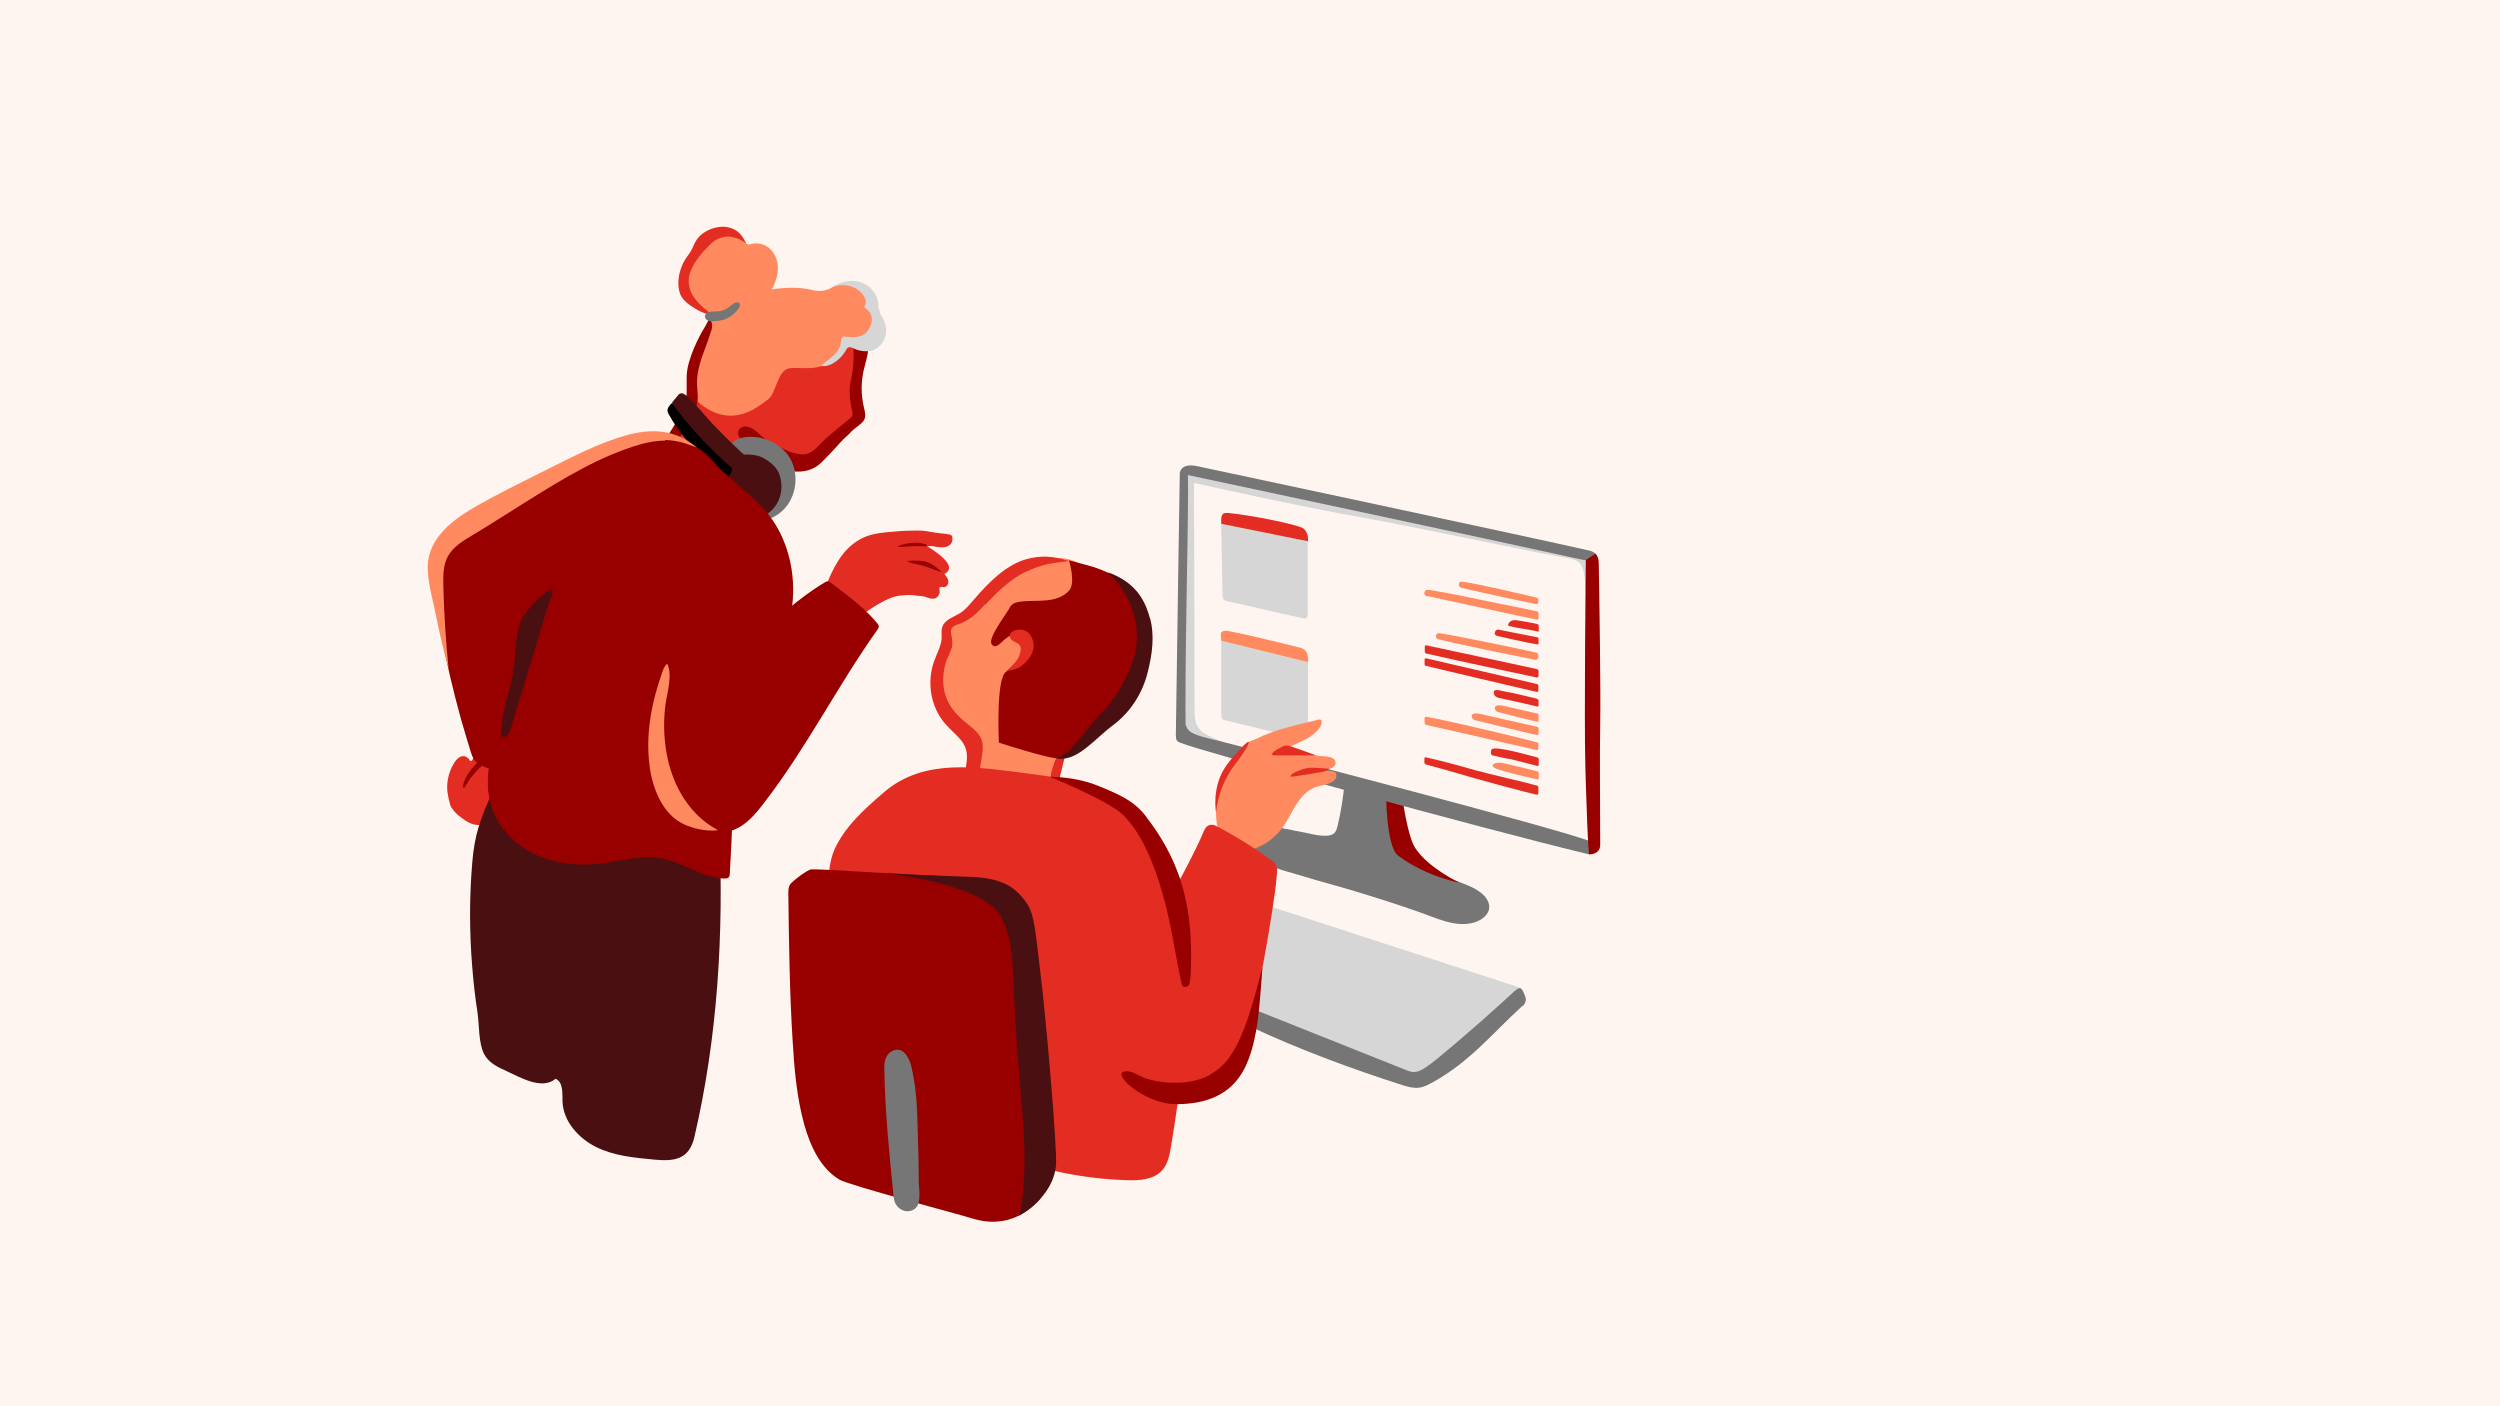 <?xml version="1.0" encoding="UTF-8"?>
<svg id="svg2" xmlns="http://www.w3.org/2000/svg" xmlns:svg="http://www.w3.org/2000/svg" xmlns:sodipodi="http://sodipodi.sourceforge.net/DTD/sodipodi-0.dtd" xmlns:inkscape="http://www.inkscape.org/namespaces/inkscape" version="1.1" viewBox="0 0 1200 675">
  <!-- Generator: Adobe Illustrator 29.0.0, SVG Export Plug-In . SVG Version: 2.1.0 Build 186)  -->
  <defs>
    <style>
      .st0 {
        fill: #d6d6d6;
      }

      .st1 {
        fill: #980000;
      }

      .st2 {
        fill: #fff5f0;
      }

      .st3 {
        fill: #767676;
      }

      .st4 {
        fill: #ff8a5f;
      }

      .st5 {
        fill: #e32d22;
      }

      .st6 {
        fill: #4a1011;
      }
    </style>
  </defs>
  <rect class="st2" width="1200" height="675"/>
  <g id="g12">
    <g id="g18">
      <path id="path20" class="st5" d="M224.7,363.8c0,.1.2.2.3.4.2.5.5,1.1,1,1.1.5,0,.7-.5.9-.9.3-.7.7-1.4,1.3-1.9.8-.7,1.8-1,2.8-.8,1,.2,1.9.8,2.4,1.6,0,.1.2.3.3.4.4.3,1,0,1.3-.4,1.9-1.6,3.5-3.1,5.9-3.7.8-.2,1.5-.6,2.2-.8.8-.2,1.6,0,2.4.1,5.4,1.2,15.2,2.6,20.5,3.9.2,0-10.1,24.1-15.5,29.3-1.4,1.4-3.3,2.4-5.1,3.2-2.5,1.1-5.6,2.4-8.3,1.2-1.1-.5-2.2-1.1-3.5-1.2-1,0-2,.4-3,.6-4,.7-7.9-2.4-10.8-4.7-1.3-1.1-2.4-2.5-3.3-3.9-.3-.5-.5-1.2-.6-1.8-.3-1.1-.6-2.3-.8-3.4-1.2-5.4,0-11.2,2.9-15.9.8-1.2,1.7-2.4,3-3,1.2-.5,2.7-.3,3.5.7"/>
    </g>
    <g id="g22">
      <path id="path24" class="st1" d="M239.3,361.3c.5-.2,1.8-1.5,1.8-1.5,0,0-1.3.1-2.2.2-.9,0-1.7.5-2.5.9-3,1.7-5.9,3.7-8.3,6.2-2.4,2.5-4.4,5.4-5.5,8.7-.3.9-.5,1.8,0,2.6.7-.8,1.2-1.7,1.7-2.6,3.6-6.1,12.7-13.6,15.1-14.5"/>
    </g>
    <g id="g26">
      <path id="path28" class="st5" d="M506.8,364l-2.1,4.4-.6,4.5,4.4,1,2.5-10.2-4.2.4Z"/>
    </g>
    <g id="g30">
      <path id="path32" class="st5" d="M412.3,173.2c0,1.6-.3,3.2-.7,4.7-.7,2.7-1.7,4.9-1.8,7.7-.1,2.9-.1,5.9.4,8.8.4,2.4,1.8,5.1.5,7.3-1.2,2-3.9,4.3-5.8,5.8-2.8,2.2-5.6,4.3-8.4,6.4-3.1,2.4-6.3,4.8-10,6.3-4.7,1.9-10,1.8-14.7-.2-2-.8-3.9-1.7-5.8-2.5-3.4-1.5-5.7-.8-8,1.9-2.1,2.5-4.2,5-6.3,7.6-.6.8-8.1,8.6-7.8,9.4-1.1-2.2-3.3-3.4-5.2-5-2.2-1.9-4.4-3.8-6.5-5.8s-4.1-4.1-6-6.3c-.6-.6-5.7-6-5.4-6.5,3-5,5.9-10,8.9-15,2.7-4.5,5.5-8.9,7.4-13.8,3.1-8,6.3-16,11.3-23,4.9-7,11.7-13,19.9-15.5,8.9-2.7,17.3.4,25.5,4,6.3,2.7,11.9,5.1,15.5,11.4,2.2,3.7,3.2,8,3.1,12.3"/>
    </g>
    <g id="g34">
      <path id="path36" class="st1" d="M408.3,158.1c0-2.4.7-4.8,3.5-4.3,1.2.2,2.2,1.2,2.8,2.3,2.8,4.4,2.7,9.7,1.7,14.6-.5,2.5-1.3,4.9-1.8,7.3-.6,2.8-.9,5.7-.9,8.5,0,3.1.4,6.2,1.1,9.2.5,1.9,1,4.1.1,5.8-.3.6-.9,1.2-1.4,1.7-1.5,1.4-3.3,2.5-4.7,3.9-1.2,1.4-2.6,2.5-3.9,3.8-2.4,2.4-4.5,5-6.9,7.4-2.2,2.2-4.3,4.8-7.2,6.3-5.2,2.7-11.6,2.1-17-.2-5.4-2.4-9.9-6.3-14.2-10.2-.7-.6-1.1-1.3-1.8-1.8-.9-.6-1.8-1.2-2.5-2.1-.8-1-1.2-2.4-.7-3.6.5-1.2,1.9-2,3.2-2,1.3,0,2.6.5,3.7,1.2,2.4,1.5,4.2,3.7,6.5,5.3.8.6,1.7,1,2.6,1.5,4.5,2.3,9.9,5.5,15.2,5.4,4.5-.1,7.6-4.9,10.7-7.6,3.7-3.3,7.7-6.4,11.5-9.6.5-.4,1-.9,1.2-1.5.3-.7,0-1.5-.1-2.3-.7-3-1.1-6-1.2-9.1,0-2.9.7-5.6,1.2-8.4.9-5.7,1.1-11.5,0-17.1,0-.3-.1-.7-.2-1-.2-.8-.4-2-.4-3.3"/>
    </g>
    <g id="g38">
      <path id="path40" class="st4" d="M393.8,139.6c-2.4.2-4.2-.6-7-1-5.2-.8-11.2-.5-16.4.3,1.8-3.1,3-6.7,3-10.3,0-3.6-1.5-7.3-4.3-9.6-1.7-1.4-4-2.2-6.2-2.2-2.9,0-4.1,1.9-5.9-1.4-.8-1.5-4.6-4.5-5.8-4.4-1.2,0-2.4-.1-3.5,0-2.5.1-5,.9-7.1,2.3-2.3,1.5-3.1,3.4-4.5,5.6-1.5,2.3-3.6,4.1-5.2,6.4-2.3,3.3-5.1,10.2-3.2,14.1.8,1.7,2.3,3,3.7,4.3,2.2,1.8,4.4,3.5,6.8,5.1.7.5,1.5,1,1.9,1.7.5.8.5,1.8.3,2.7-.6,3.8-3.2,7-5.1,10.3-3.5,6.2-7.2,23.3-.4,29.3,16.8,14.8,30.7.8,33.4-.8,4.4-2.7,4.7-15,11.2-15.3,4.4-.3,8.8.5,13.1-.5,3.4-.8,7.8-2.2,9.7-5.3,1.3-2,1.9-4.4,2.4-6.7,3.5,1.1,7.3,1.4,10.8.2,3.5-1.2,6.5-4,7.2-7.6.3-1.7.2-3.5-.1-5.2-.8-4.3-2.9-8.4-6.1-11.3-3.2-2.9-7.7-4.6-12-3.9-1.9.3-2.9,0-5.1,1.5-.8.6-1.7,1.2-4.8,1.7-.7.1,0,0-.6,0"/>
    </g>
    <g id="g42">
      <path id="path44" class="st5" d="M331.1,138.7c1.5,4.8,5.9,8.7,10.2,11.9-1.9,1.1-7.6-2.4-8.9-3.3-2.5-1.6-5-3.6-6-6.4-1.7-5-.5-10.6,1.8-15.2,1.2-2.3,3.1-4.2,4.1-6.5,1.2-2.9,2.4-5.2,5.1-7.2,2.8-2,6.2-3.1,9.7-3.2,1.5,0,4.6.5,7,2.4,2.2,1.7,3.7,4.8,4.1,5.7-4.9-3.9-11.6-4.8-16.6-.2-3.9,3.6-8.6,8.9-10.3,14-1,2.9-.9,5.5-.2,7.9"/>
    </g>
    <g id="g46">
      <path id="path48" class="st0" d="M409.5,161.8c2.8,0,5.3-.6,7.2-3.3,1.7-2.4,2.6-5.9.8-8.5-.7-1-1.7-1.8-2.7-2.6.7-1,1-2.2.7-3.4-.3-1.4-1.5-2.9-2.5-3.9-1.4-1.4-3.2-2.3-5.1-2.8-2.9-.8-6.1-.5-8.8.8,3.9-2.9,9.2-4.1,13.8-2.7,4.7,1.4,8.4,5.8,8.7,10.6,0,.9,0,1.9.2,2.8.3,1.5,1.3,2.7,2,4.1,1.2,2.1,1.7,4.6,1.5,6.9-.5,4.2-3.5,8-7.8,8.7-2.1.3-4.2,0-6.2-.6-1.3-.4-3.8-2.3-4.8-.5-1.7,3.1-4.1,5.7-7.2,7.3-1.6.8-3.5,1.4-5.2.8,2.3-1.7,4.5-3.5,6.6-5.4,1.5-1.6,2.7-3.6,2.9-5.8.1-1.1.2-2.4,1.2-2.7.3-.1.7,0,1,0,1.2.2,2.4.3,3.6.3"/>
    </g>
    <g id="g50">
      <path id="path52" class="st1" d="M341.3,159c-2.5,8.5-7.1,16.7-6.7,25.6,0,2.7.6,5.5.2,8.2-.5,3.4-2.7,6.9-4.3,9.9-2,3.7-4.2,7.4-6.5,11-1.8-.6-3.7-1.1-5.5-1.5.8-1.2,1.6-2.4,2.4-3.7,2.8-4.3,5.6-8.7,7.4-13.5.9-2.3,1.3-4.3,1.3-6.8,0-2.6,0-5.2,0-7.8.3-8.5,6.6-20,8.1-22.4.8-1.2,2.7-4.9,2.7-4.9,0,0,2.3,1.3,1,5.8"/>
    </g>
    <g id="g54">
      <path id="path56" class="st6" d="M365.6,213.5c4.5,1.5,8.3,4.9,10.2,9.2,1.3,2.9,1.8,6,2,9.2.2,2.5.1,5-.7,7.4-.8,2.5-2.5,4.6-4.5,6.3-5.2,4.3-12.9,5.4-19.1,2.8-6.2-2.7-10.7-9-11.2-15.8-.8-12.3,11.2-23,23.2-19"/>
    </g>
    <g id="g58">
      <path id="path60" class="st3" d="M354.7,210.5c9-2.8,20,1.6,24.6,9.6,4.2,7.3,3.1,17.5-2.5,23.8-3.8,4.3-9.9,7.1-15.5,5.8,13.5-3.3,15.5-14.8,12.7-22.3-1.4-3.6-5.4-6.6-8.5-8-1.2-.6-2.5-.8-3.7-1-3.6-.5-7.4-.3-10.5,1.4l-2.2-5.3c0-.1-.1-.3,0-.4,0-.2.2-.3.3-.4.8-.8,1.7-1.2,2.7-1.8.9-.6,1.7-1.1,2.7-1.4"/>
    </g>
    <g id="g62">
      <path id="path64" class="st6" d="M358.5,226.1c.8-.5,1.1-1.5,1.2-2.4,0-.9-.2-1.8-.6-2.7-.9-1.8-2.3-3.1-3.8-4.4-4-3.7-7.8-7.5-11.6-11.4-4.9-5-9.2-10.8-14.5-15.5-2.5-2.2-3.9.2-3.9.2l-2.7,3.3s7.9,18.2,16.7,24c2,1.3,4,2.4,6.1,3.5,1.8,1,5.1,3.2,6.8,4.4,1.5,1.1,3.9,2.6,6.3.9"/>
    </g>
    <g id="g66">
      <path id="path68" d="M322.6,193.3c3.6,5.9,16.4,21,28.8,31.4.4.3-1,3.3-1.6,4.5-5.3-4.2-19-12.8-28.8-30.3-.9-1.7-1.1-3,1.6-5.5"/>
    </g>
    <g id="g70">
      <path id="path72" class="st3" d="M354.3,148.4c-3.5,4.5-7.4,5.5-10.5,5.7-1.1,0-3.6.6-4.9-.9-.8-.9-.6-2.1.2-2.8,1.8-1.6,3.9-.2,8.1-1.5,1.4-.4,3.5-2.1,4.6-3,2-1.7,4.9-.6,2.5,2.5"/>
    </g>
    <g id="g74">
      <path id="path76" class="st6" d="M244.9,368.9c-8.4,7.8-14.2,23.4-16.3,32.3-1.3,5.4-1.8,11-2.2,16.5-1.1,15.2-1,30.4.2,45.6.6,7.6,1.4,15.1,2.6,22.7.9,6,.4,14.6,3.2,20,2.2,4.2,6.8,6.4,11.1,8.3,6.4,2.9,16.6,9,23.2,3.5,3.7,1.7,3.2,6.9,3.3,11,.4,9.5,7.7,17.6,16.2,21.8,8.5,4.2,18.2,5.1,27.7,6,10.1,1,16.9-.2,19.4-10.8,11.2-48,14.1-97.6,12-146.8-.3-7.6-.8-15.2-3.1-22.4-1.4-4.2-3.5-8.4-6.8-11.4-7.2-6.7-20.9-7.7-30.1-7.5-17.7.4-35.7,2.5-52.9,6.8-2.6.7-5.1,2.2-7.4,4.3"/>
    </g>
    <g id="g78">
      <path id="path80" class="st4" d="M475,283.9c-6.3,6-11.7,12.6-20.1,16.3-.3.1-.7.3-.9.6-.1.2,0,.5,0,.7.4,10.7-6.5,21.3-3.1,32.1,3.4,10.7,17.6,15.2,18.9,25.9.6,4.9-1.1,9.7-3.1,14.2-.4.8-.8,1.8-.4,2.6.5,1,2,1.1,3.1,1,9.3-.8,32.6,2.2,32.6,2.2,0,0,2.3-7.9,4.7-15.7,1-3.3,2.4-3.4,4.3-6.3,4.1-6,8.3-12.1,10.5-19.1,2.4-7.7.7-12.8-1.1-20.2-.7-2.9-.4-5.8-1.4-8.7-1-3-2.7-5.8-3.1-9.1-.5-4.1,5.1-9.7,7.5-13.3,1.3-2,2.7-4,3.3-6.3.6-2.3.1-5-1.7-6.6-1.6-1.4-3.9-1.6-6-1.8-2.5-.2,1.7-1.9-5.8-3.9-10.4-2.7-23.3,3.7-31.9,9.8-2.3,1.6-4.4,3.4-6.4,5.3"/>
    </g>
    <g id="g82">
      <path id="path84" class="st5" d="M406.3,264c-3.6,3.7-7,10.2-8.9,15-1.6,3.3-.9,5.9-.2,9.3.7,3.7,4.6,5.9,7.6,7.5,1.2.6,2.5,1.3,3.8,1.3,1.4,0,2.7-.8,3.9-1.6,5-3.1,10.2-6.7,15.7-9,4.7-2,9.4-.8,14.2-.4,2.2.2,4.8,2.1,6.9.9,1.2-.7,2-2.3,1.7-3.7,0-.4-.2-.8,0-1.2.4-.7,1.4-.3,2.2-.3,1.3,0,2.2-1.6,2-2.9-.2-1.3-1.1-2.4-1.9-3.4,7.4-3.8-5.6-11.6-8.2-13.3,1.8-.3,3.5.2,5.3.4,1.2.2,2.5.2,3.7-.1,1.2-.3,2.3-1.1,2.8-2.3.2-.5.3-1.1.3-1.6,0-.5,0-1.1-.4-1.5-.2-.3-.6-.4-1-.5-.5-.1-1-.2-1.4-.3-.6,0-5.7-.6-7.7-1-1.5-.3-3-.5-4.5-.6-1.4-.1-2.7,0-4,0-3.9,0-7.9.3-11.8.7-3,.3-6,.6-8.9,1.5-4.4,1.3-8.2,3.9-11.3,7.2"/>
    </g>
    <g id="g86">
      <path id="path88" class="st1" d="M367.6,245.4c9.1,10.7,13.4,25,13.1,39-.2,9.3-2.2,18.4-5.5,27.1-1.5,4-3.1,8.9-5.7,12.3-2,2.7-4.8,4.6-6.6,7.6-5.8,9.4-10.5,21.3-10.6,32.4-.2,18.5-.9,37-2,55.5,0,.6,0,1.3-.5,1.8-.5.5-1.3.6-2.1.6-10.1-.3-18.5-6.8-28-9.2-10.4-2.6-21.2.7-31.5,2-12.2,1.5-25.1-.3-35.6-6.7-6.5-4-12-9.9-15.2-16.8-1.7-3.6-2.5-7.3-3.1-11.3-.2-1.1-.3-11,.6-10.6-5.4-2.2-7.2-2.6-8.9-8.1-1.6-5.4-3.3-10.7-4.8-16.1-3.7-13.4-6.9-26.9-9.4-40.5-1.3-6.9-2.5-14-2.2-21,.3-7.1,2.2-14.2,6.4-19.9,2.6-3.5,6.1-6.4,9.6-9.1,16.1-12.1,33.9-24.7,52.3-32.6,16.6-7.1,35.6-15.6,53.8-8.4,5.4,2.2,9.4,6.3,12.8,10.5,1.5,1.9,19.2,16.7,23.2,21.4"/>
    </g>
    <g id="g90">
      <path id="path92" class="st5" d="M472.9,290c-3.3,3.6-6.2,6.8-11.2,9-2.5,1.1-5.7,1.3-5.2,4.9.3,1.9.8,3.6.6,5.7-.3,2.9-2.4,5.8-3.2,8.7-1.7,6.1-1.7,12.8,1.2,18.6,2.4,4.9,6.6,8.5,10.9,11.9,5,4,6.5,7,5.4,13.7-.5,2.9-.9,5.9-1.4,8.8-.2.9-.3,1.9-1,2.6-1.7,1.5-5.2-.1-6.3,1.8.4-3.4.9-6.8,1.3-10.2,1.2-9.5-5.2-12-10.5-18.3-6.9-8.1-8.7-20-5.1-29.9,1.3-3.7,3.4-7.2,3.6-11,0-1.9-.3-3.9.4-5.6,1.3-3.4,5.5-4.6,8.3-6.3,3-1.9,4.8-4.4,7.2-7.1,6.3-7.3,14.9-16.2,24.8-18.9,10.4-2.8,16.8,0,20.5.9-8.4,1-12.5,1.3-21.1,5.3-6,2.8-12.2,8.4-16.8,13.2-.9.9-1.7,1.8-2.4,2.6"/>
    </g>
    <g id="g94">
      <path id="path96" class="st1" d="M479.6,356.5c4.6,1.5,19.7,6.3,27.1,7.5,1.7.3,2.2,0,2.9,0,3.7-.7,7-3.7,10.1-5.8,7-5,13.6-10.6,19.1-17.2,3.3-4,7.8-9.5,8.9-14.7,1.1-5.3,1.8-11.2,2.5-16.6,1.5-12.1-.6-23.2-11.1-30.7-4.2-3-8.9-5-13.8-6.7-2.3-.8-12.2-3.3-12.2-3.3,0,0,3.3,10.5.2,14.3-2.7,3.3-7.2,4.6-11.4,4.9-4.3.4-8.6,0-12.8.7-1,.2-2,.4-2.9,1-.9.6-1.5,1.6-2,2.6-1.6,2.8-9.9,13.7-8.3,16.5,1.5,2.6,3.6.4,4.9-.8,2-1.9,4.1-3.6,7-4,2.7-.4,5.7.6,7.3,2.8,2.3,3.2-7.2,12.6-12.1,15.4-4.8,2.8-3.7,30.7-3.5,34.3"/>
    </g>
    <g id="g98">
      <path id="path100" class="st5" d="M485.9,303.2c-.8.5-1.4,1.5-1.2,2.4.1,1.1,1.2,1.9,2.2,2.4,1,.5,2.2,1,2.7,2,.4.7.4,1.5.3,2.3-.2,2-1.2,3.9-2.5,5.5-1.3,1.6-4.4,4.3-4.4,4.3,0,0,2.4-.4,3.1-.6,1.1-.3,2.2-.6,3.2-1.2,2-1.2,9.2-6.9,6.1-14-2.2-5.2-7.7-4.4-9.6-3.1,0,0,0,0,0,0"/>
    </g>
    <g id="g102">
      <path id="path104" class="st6" d="M552,296.6c2.3,8.6,1.1,17.3-1.1,26.1-2.5,10-8.1,18.9-16.4,25.2-9.8,7.3-17.5,18.1-27.8,16.1,7-1.5,12.7-11.9,20.5-20.1,8.3-8.6,15-19.1,17.7-30.8,3.2-13.8-2.7-28.7-13.1-38.4,12.8,4.6,17.7,12.8,20.1,21.9"/>
    </g>
    <g id="g106">
      <path id="path108" class="st1" d="M430.8,262.3c1.2.4,2.4.3,3.7.1,2.4-.2,4.8-.3,7.2-.3.4,0,3.1.3,3.2,0,.3-.7-1.2-1-1.6-1.1-4-1.1-8.8-.3-12.5,1.3"/>
    </g>
    <g id="g110">
      <path id="path112" class="st1" d="M445.2,269.9c-1.6-.7-3.4-.7-5.2-.8-1.6,0-3.2-.1-4.6.3,1.7,1,3.7,1.2,5.6,1.6,1.9.4,3.7,1.1,5.5,1.7,1.8.6,3.6,1.5,5.4,1.9-1.5-1.8-4.4-3.9-6.6-4.7"/>
    </g>
    <g id="g114">
      <path id="path116" class="st4" d="M319.3,211.5c-3.8,0-7.6.6-11.6,1.7-19.6,5.6-37.1,16.4-54.3,27.1-9,5.6-17.9,11.4-27.1,16.9-4.4,2.6-9,5.5-11.4,10-2.2,4.2-2.2,9.1-2.1,13.9.3,13.3,1.2,26.5,2.5,39.7-2.4-8.6-4.5-17.4-6.2-26.2-1.5-7.6-4.6-17.5-3.6-25.3,1.7-12.9,13.8-21.1,24.1-26.9,9.6-5.4,19.5-10.3,29.3-15.2,11.7-5.8,23.4-12.1,35.8-16.4,6.5-2.3,13.3-4,20.2-3.8,3.3.1,8.1,1,12,2.9,4.3,2,7.6,4.9,7.6,4.9,0,0-5.2-1.9-6.6-2.3-3-.8-5.8-1.2-8.6-1.3"/>
    </g>
    <g id="g118">
      <path id="path120" class="st5" d="M442.5,286s-7.8-2.8-13-2.2c-5.1.7-19,9-19,9l5.4.8s5.2-4,11.4-6.5c6.2-2.5,15.2-1.1,15.2-1.1"/>
    </g>
    <g id="g122">
      <path id="path124" class="st1" d="M325.3,329.1c.7-.3,1.5-.6,2.2-.9,12.7-5.2,24-11.9,34.1-21,10.9-9.9,21.7-20.2,34.4-27.7.4-.3.9-.5,1.4-.5.5,0,1,.4,1.4.7,7.9,6.1,15.9,11.7,22.2,19.4.4.5.8,1,.8,1.6,0,.7-.4,1.3-.8,1.8-19.1,26.9-33.9,56.5-54.2,82.8-4.1,5.4-8.7,10.9-15,13.2-8.6,3.1-18.3-.6-25.8-6-8.4-6-15.2-14.1-19.8-23.3-2.4-4.9-3.2-10.2-5.3-15.1-2.2-5.2-6.1-9-9.4-13.7,11.4-3.1,22.6-6.9,33.6-11.3"/>
    </g>
    <g id="g126">
      <path id="path128" class="st4" d="M321.2,367.1c3.2,11.8,9.7,22.6,20.1,29.4,1.1.7,3.3,2,3.3,2,0,0-7.4,1.2-16.2-2.8-10.4-4.7-15.2-17.3-16.6-28-2-15.3.9-30.4,6-44.8.5-1.5,1.1-3.3,2.5-4.3,2.6,5.5-.1,14-.9,19.7-1.2,9.3-.7,19.4,1.8,28.9"/>
    </g>
    <g id="g130">
      <path id="path132" class="st3" d="M708,442.7c-9.2,2.9-19.1-2.3-27.6-5.2-10.6-3.7-21.3-7.1-32-10.3-7.7-2.3-15.5-4.3-23.2-6.7-5.7-1.7-11.4-3.1-16.9-5.4-4-1.6-9.8-4-10.8-8.7-.9-4,2.5-7.8,6.3-9.1,3.9-1.2,8-.5,12,.3,3.6.7,7.2,1.4,10.8,2.1,3.4.7,11.9,3.1,14.3-.3.6-.9.9-2.1,1.2-3.2,1.6-6.8,2.7-13.7,3.3-20.6.2-2.1,20.9,1.4,20.9,2,0,.9.1,1.8.2,2.7.5,5.5,1.2,10.9,2.8,16.2,4.4,14,15.8,21.3,29,26.1,4.6,1.7,9.4,3.2,13.1,6.4,2,1.7,3.7,4.2,3.4,6.9-.3,3.1-3.2,5.4-6.1,6.5-.2,0-.4.2-.6.2"/>
    </g>
    <g id="g134">
      <path id="path136" class="st1" d="M666.3,380.5h-1s0,25.9,5.8,30.2c13.4,10.1,29.5,13,29.5,13,0,0-14.7-6.8-21.2-16.5-3.9-5.8-6.3-24.7-6.3-24.7h-3.5l-3.4-2Z"/>
    </g>
    <g id="g138">
      <path id="path140" class="st2" d="M763.7,266v139.6l-194.6-51.5-.5-125.1,195.1,37Z"/>
    </g>
    <g id="g142">
      <path id="path144" class="st0" d="M568.9,225.9c-3.4,40.1-2.7,126.8-1.5,128.8,1.2,2.1,21.9,7,21.9,7,0,0,7.8-2.1-1.2-5.3-12.8-4.5-14.7-6.8-14.7-15.5,0-34.3-.3-109.1-.3-109.1,0,0,47.7,10.8,83.8,17.2,12.4,2,78.5,15.9,90.6,18,10.6,1.9,12.9,1,13.6,16,7.1-2.8,2.3-8.7,1.5-15.4-4-2.5-40.9-11-40.9-11,0,0-124.1-21.4-152.9-30.7"/>
    </g>
    <g id="g146">
      <path id="path148" class="st0" d="M728.8,473.8c-24.7-8-164.8-53.6-167-54.3-2.5-.8-5.7-2.6-10.1-.4-4.4,2.1-51.3,21.7-51.3,21.7l70,33.9,108.3,42.4,49.2-39.3s3.3-3,.9-3.8"/>
    </g>
    <g id="g150">
      <path id="path152" class="st3" d="M730.8,482.8c-14.7,13.4-25.1,26.7-42.9,36.6-2.2,1.2-4.4,2.4-6.8,2.7-2.6.3-5.3-.4-7.8-1.2-24.7-7.9-49.8-17.2-73.3-28.2-23.3-10.9-48.4-18.8-68.7-34.6,1.8-.9,4-.1,5.9.6,32.7,13.1,134.2,53.5,138.4,55.2,4.2,1.7,6.8.2,13.6-5.2,15.5-12.6,31.2-26.9,36.4-31.7,1.1-1.1,2.8-2.5,3.6-2.7.9-.3,1.8.9,3,4.3.3.8.5,2.6-1.4,4.4"/>
    </g>
    <g id="g154">
      <path id="path156" class="st0" d="M629.2,492.8c.7-.7,1.4-1.5,2.2-2.2.8-.7,1.5-1.3,2.4-1.8.9-.5,1.8-.9,2.6-1.5,2.7,1.1,8.6,2.9,11.9,5-2.3,1.4-4.5,2.7-6.8,4-.7.4-1.4.8-2.1,1.1-4.1-1.4-7.9-3-8.6-3.4-.4-.2-1-.5-1.9-.9.1-.1.3-.2.4-.4"/>
    </g>
    <g id="g158">
      <path id="path160" class="st0" d="M629.6,478.2c2.1-1,4.2-2.3,6.1-3.6.9-.6,1.8-1.2,2.8-1.9,2.6,1.1,4.8,2.4,5.5,3.7,3.9,8-7.4,4.6-14.5,1.9,0,0,.1,0,.2,0"/>
    </g>
    <g id="g162">
      <path id="path164" class="st0" d="M548.9,429.8c2.4-3.9,8.4-2.5,12.5-.5,1.7.8,3.5,1.6,5.2,2.4-2.1,1.5-4.2,3-6.3,4.5-.3.2-.5.3-.8.5-6.6-3.7-11-6.4-10.6-6.9"/>
    </g>
    <g id="g166">
      <path id="path168" class="st3" d="M763.6,403.9c1.5.6,0,2.8.9,4.1,1,1.3-.5,1.1-1.7,2.1-52.6-12.6-188-50-196-53.5-4.1-1-1.6-5.7-1.6-5.7l4-3s.3,2.3,2.7,3.7c3.1,1.8,8.7,2.9,13,4,15.9,3.9,163.9,42.3,178.9,48.4"/>
    </g>
    <g id="g170">
      <path id="path172" class="st3" d="M574.4,223.7c-8-1.6-8.1,3.5-8.1,3.5,0,0,153.1,32.6,193.9,41.6,2.9.6,6-2.6,6-2.6,0,0-.8-1.3-3.2-1.9-29.5-6.7-181-39-188.6-40.6"/>
    </g>
    <g id="g174">
      <path id="path176" class="st3" d="M569.2,354c0,1.2-4.8,1.6-4.8-.8.5-38.4,1.9-126.1,1.9-126.1,0,0,3.8-3.3,3.9.2.5,19.9-1.8,93.7-1,126.7"/>
    </g>
    <g id="g178">
      <path id="path180" class="st1" d="M762.7,410.1s5.4.3,5.4-4.6c0-17.4-.3-41.1,0-58.5.3-13.9-.4-60.5-.7-76.6,0-3.5-1.6-4.6-1.6-4.6l-4.6,3s-.9,76-.2,100.7c.2,6.9.4,13.7.7,20.6.1,3.4.2,6.9.4,10.3,0,1.4.6,9.7.6,9.7"/>
    </g>
    <g id="g182">
      <path id="path184" class="st0" d="M588.8,288.5c7.6,1.7,35.4,8.1,36.6,8.3,1.4.3,2.3,0,2.3-2.2v-34.9l-41.6-11.7s.7,35.4.7,37.4c0,1.9.7,2.8,1.9,3.1"/>
    </g>
    <g id="g186">
      <path id="path188" class="st0" d="M588,345.7c7.4,1.8,35.4,8.7,37.1,9,2,.3,2.7-.3,2.7-1.8v-35.2l-41.6-11.7v37.1c0,2,.7,2.3,1.8,2.6"/>
    </g>
    <g id="g190">
      <path id="path192" class="st4" d="M624.8,311.1c-10.6-2.7-28.5-7-35.5-8.3-.9-.2-3.3,0-3.3,1.4s.2,3.3.2,3.3l41.6,10.3s.9-5.2-2.9-6.6"/>
    </g>
    <g id="g194">
      <path id="path196" class="st5" d="M586.2,251.3c0-3.2-.2-5.4,3.1-5.1,11,1,34.2,5.7,36.4,7.5,2.8,2.4,2.1,6.1,2.1,6.1,0,0-34.3-6.9-41.6-8.4"/>
    </g>
    <g id="g198">
      <path id="path200" class="st4" d="M610.7,402.4c1.9-1.5,3.6-3.3,5-5.3,2.4-3.3,4.1-7.1,6.3-10.6,2.2-3.5,5-6.8,8.8-8.4,2.6-1.1,5.6-1.2,8.1-2.5.9-.5,1.8-1.1,2.3-2.1.5-.9.4-2.2-.4-2.8-.6-.5-1.4-.6-2.2-.6-1,0-2-.2-3.1-.2,1-.5,2.2-.7,3.3-1.1,1.1-.4,2.2-1.3,2.3-2.4.1-1.1-.7-2.1-1.7-2.6-1-.5-2.1-.6-3.2-.7-6.7-.5-13.1-1.9-19.8-2.7,2.7-2.1,5.9-3.4,9-4.9,3.1-1.5,6.1-3.4,8-6.2.6-.8,1-1.8,1-2.8,0-.3,0-.7-.3-.9-.4-.4-1-.3-1.5-.1-9.8,2.4-20.5,4.6-29.5,9.1-1.3.7-2.8.9-4,1.7-1.5.9-2.8,2.2-3.9,3.5-8.2,9.2-12.5,22-11.3,34.3.2,1.8.5,3.7,1.4,5.3.9,1.5,2.4,2.6,3.8,3.6,2.2,1.5,4.4,3.2,6.8,4.4,2.3,1.2,4.9.6,7.2-.4,2.7-1.1,5.2-2.6,7.5-4.4"/>
    </g>
    <g id="g202">
      <path id="path204" class="st5" d="M515.6,470c-2-1.1-3.8-3.1-3.9-5.4-.1-1.8.7-3.5,1.5-5,4.7-9.6,10.4-19.6,19.3-24.6,3.3-1.9,7.1-3,11.4-3.2,3.8-.2,7.6-.8,11.3-1.7,2.8-.7,5.6-1.7,8.5-1.6,1.6,0,2.6.5,4,1.2,1.5.7,2.7,2.3,4.2,3.5.5.1,1.6-.1,2.1,0,2.3.4,3.6,2.7,5.2,4.4.2.2.7.8.7.8,0,0,.9-.2,1.4-.3,1.3-.4,2.6-.7,3.9-.8,3.3-.3,5.8,1.7,3.1,4.4-2.5,2.5-7.6,3.9-10.8,5.1-7.7,2.9-15.8,5.1-22.9,9.3-1.4.8-4.1,2.1-4,4,0,.9.8,1.8,1.6,2,.8.2,1.7,0,2.4-.3,1.7-.7,3.2-1.8,4.9-2.6,2.4-1.2,5.1-1.9,7.8-2,1.2,0,2.6,0,3.5,1,.8.9.9,2.3.4,3.4-.7,1.6-2.3,2.4-3.5,3.5-1.5,1.3-2.9,2.6-4.5,3.8-3.1,2.4-6.5,4.4-10.2,5.9-2.6,1.1-4.5,2-7.4,2.1-5.5.3-9.9-1.7-15.1-2.8-5-1.1-10.4-1.4-15-3.9"/>
    </g>
    <g id="g206">
      <path id="path208" class="st5" d="M631.9,362.6s-15.5,0-20.2,0c-.4,0-1,0-1.1-.5-.2-1.2,3.9-3.2,4.7-3.6.5-.3,1-.5,1.6-.6.8-.1,1.6,0,2.4.3,3,.9,12.5,4.4,12.5,4.4"/>
    </g>
    <g id="g210">
      <path id="path212" class="st5" d="M635.3,370.4c-4.1.7-8.2,1.4-12.2,2-1,.2-1.9.3-2.9.4-.8.1-1-.2-.5-.8.5-.5,1.1-.9,1.7-1.2,2.3-1.1,5.1-2.2,7.7-2.3,3,0,6,.3,9,.5-.2.3-2.2,1.3-2.8,1.4"/>
    </g>
    <g id="g214">
      <path id="path216" class="st1" d="M574.5,437.8c1.4.1,5.1.3,7.1,0-.9.3-2.6,1.2-3.1,1.4-1.2.5-2.4.9-3.7,1.1-2.5.5-4.8.3-7.3.2-.1,0-.3,0-.4,0-2.3,0-4.7.4-6.9,1-1.1.3-2.3.6-3.4,1-.6.2-1.1.3-1.7.5-.3,0-1.4.5-1.5.2,0-.1,0-.3.1-.4.1-.2.3-.3.5-.4.8-.5,1.6-.9,2.4-1.4.8-.5,1.7-.9,2.5-1.3,2.2-1,4.7-2.2,7.1-2.5,2.7-.3,5.5.3,8.2.6"/>
    </g>
    <g id="g218">
      <path id="path220" class="st1" d="M561.4,434.9c-.3,0-.6.1-.9.2-1.2.2-2.3.5-3.5.7-.5,0-1,.2-1.5,0-.4-.1-.7-.6-.4-.9.1-.1.3-.2.5-.3.5-.2.9-.4,1.4-.6,2.4-.9,5-1.2,7.5-1.4.7,0,1.4-.1,2-.2.6,0,1.2,0,1.8,0,1.3,0,2.5,0,3.8.2,1.2.1,2.3.3,3.3,1,.5.3,1,.8,1.4,1.3-1.2-.8-2.8-1.1-4.3-1.1s-3.1.3-4.7.4c-.7,0-1.4,0-2,.1-.7,0-1.3.1-2,.2-.9,0-1.7.3-2.5.5"/>
    </g>
    <g id="g222">
      <path id="path224" class="st5" d="M567.6,511c-1.5,13.1-3.3,26.2-5.5,39.2-.7,4.2-1.5,8.6-4.4,11.7-4,4.3-10.6,4.8-16.5,4.6-32.3-.9-64.3-10.6-91.6-27.9-10.5-6.7-20.8-15-25.4-26.7-3.6-9.2-3-20.1-10.9-26.7-7.3-6.1-14.6-11.1-16.3-21.5-.8-5,0-10.1.4-15.2,1.1-12.3-1.8-29.4,3.1-40.6,5-11.2,14.5-19.6,23.8-27.6,19.3-16.7,45.2-12,68.4-9.1,9.8,1.3,19.7,2.5,29.1,5.5,9.4,3,18.4,7.9,24.9,15.4,3.9,4.5,6.8,9.9,9.3,15.3,9.4,19.9,17.8,42.7,15.7,64.7-1.2,13-2.5,25.9-4,38.8"/>
    </g>
    <g id="g226">
      <path id="path228" class="st1" d="M467.9,425.6c-7.6-5.3.9-1.3-8.2-1.8-7.5-.5.3-3.5-15.8-3.7-8.1-.1-49.4-3.1-54.5-2.8-1.8.1-9.3,5.8-10.2,7.3-.8,1.3-.8,2.9-.8,4.5.3,23.7.6,47.4,2.1,71.1.8,13.4,2,26.9,5.6,39.8,2.9,10.2,7.7,20.7,16.8,26.2,4.6,2.8,59.5,17.2,63.6,18.6,14.7,4.7,25.5-1.5,31.9-8.3,6-6.4,6.5-23.9,5.7-32.6-2.3-25.2-6.6-50.3-13-74.8-4.1-15.9-9-33.4-23-43.4,0,0,0,0-.1,0"/>
    </g>
    <g id="g230">
      <path id="path232" class="st3" d="M427.6,504.8c-1.2.8-2.2,2.2-2.7,4-.5,1.6-.5,3.4-.4,5.1.3,19.4,2.3,39,4.2,58.3.2,2.2.3,4.5,1.6,6.3,1.1,1.6,2.9,2.7,4.8,2.9,1.4.1,2.9-.3,4.1-1.2,3.3-2.7,1.8-9.7,1.8-13.3,0-9.3-.3-18.6-.6-27.9-.2-7.1-.5-14.2-1.8-21.2-.7-3.8-1.2-8.1-3.5-11.3-2.1-3-5-3.3-7.3-1.7"/>
    </g>
    <g id="g234">
      <path id="path236" class="st6" d="M490.9,536.3c2.7,33.9-1.8,47.2-1.8,47.2,0,0,16.5-8.4,17.8-24.4.6-7.9-4.8-70.9-7.7-93.9-2-15.3-2.3-26-6.5-31.9-4.4-6-9.7-11.8-26.6-12.4-28.3-.9-43.7-2-43.7-2,0,0,48.8,4.5,58,21,3.1,5.6,5.4,11.8,6.1,31.5.7,22.3,3.4,52.2,4.4,64.8"/>
    </g>
    <g id="g238">
      <path id="path240" class="st4" d="M726.5,287.7c-6.9-1.4-23.9-5.2-25.1-5.6-1.1-.4-1.3-1.2-1.1-1.8.2-.7.4-1.3,1.7-1.1,8.9,1.3,29.7,6.3,33.6,7.2.8.2,2.8.4,2.8,1.3,0,.9,0,1.4,0,1.4,0,0-.2,1.1-1.4.8-1.2-.2-7-1.5-10.5-2.2"/>
    </g>
    <g id="g242">
      <path id="path244" class="st4" d="M685.5,286.3c-1.5-.3-1.6-.7-1.8-1.2-.2-.6.3-1.7.9-1.9.5-.2,1.1,0,1.7,0,9,1.5,18,3.3,26.9,5.2,4.4,1,20.3,4,23.9,4.9.4.1,1.4.2,1.4,1v2.5c0,.6-.5.7-.8.6-6.6-1.2-42-9.1-52.1-11.2"/>
    </g>
    <g id="g246">
      <path id="path248" class="st5" d="M724.7,300.6c-.3,0-.5-.2-.7-.4-.2-.3,0-.7.2-1.1,1.1-1.5,2.5-1.6,4.3-1.3,3.4.6,4.7.7,8.4,1.5,1.2.2,1.7.4,1.7,1.1s0,1.2,0,2.2-.4.5-.6.5c-.5,0-1-.2-1.4-.3-3.8-.9-8-1.2-11.7-2.2"/>
    </g>
    <g id="g250">
      <path id="path252" class="st5" d="M719.8,305.5c-1-.2-2.4-.5-2.3-1.5.1-1.7,1.4-1.9,1.7-1.8,2.6.5,13.8,2.8,18.7,3.7.2,0,.6.1.6.8s0,1.8,0,2.2-.5.5-.7.4c-1.6-.3-3.2-.6-4.8-.9-4.4-.9-8.8-1.9-13.2-2.9"/>
    </g>
    <g id="g254">
      <path id="path256" class="st4" d="M689.2,305.6c0-1.7,1.5-1.8,2.2-1.6,6.8,1,40,7.8,46.1,9.3.9.2.9,1,.9,2.2,0,.9-1,1.3-1.6,1.2-7.1-1.4-36.2-7.3-46.4-9.9-1-.2-1.2-.9-1.2-1.2"/>
    </g>
    <g id="g258">
      <path id="path260" class="st5" d="M737.7,321.2c.3,0,.8.4.8,1v2.1c0,.7-.4,1-.8.9-6.2-1.3-43.1-9.1-53-11.5-.3,0-.8-.3-.8-1v-2.5c0-.4.6-.5.9-.4,3.1.7,44.2,9.4,53,11.4"/>
    </g>
    <g id="g262">
      <path id="path264" class="st5" d="M738.4,329.3v2.3c0,.4-.5.6-.7.5-1.1-.2-2.2-.5-3.2-.7-8.2-1.9-40.7-9.5-50.1-11.8-.2,0-.6-.1-.6-.8v-2.3c0-.5.4-.5.8-.5,6.7,1.5,46.8,10.9,53,12.3.5.1.8.3.8,1"/>
    </g>
    <g id="g266">
      <path id="path268" class="st4" d="M738.4,357.2v2.3c0,.5-.7.6-.9.5-3.5-.7-43.9-10.1-52.8-12-.4,0-.9-.6-.9-1.1v-2.3c0-.5.7-.6,1.1-.5,18.4,3.5,52.3,12,52.8,12.2.5.1.8.3.8,1"/>
    </g>
    <g id="g270">
      <path id="path272" class="st5" d="M724.3,364.3c-2.5-.5-5.4-1.1-7.9-1.7-.7-.2-.9-1.2-.7-2.2,0-.5.6-1,1.1-1.1,2.1-.2,4.1.3,6.2.6,4,.7,13.5,3.3,14.6,3.6.3.1,1,.2,1,.9v2.8c0,.5-.5.5-.9.4-3.3-.8-13.2-3.4-13.3-3.4"/>
    </g>
    <g id="g274">
      <path id="path276" class="st4" d="M725.5,371.1c-2.4-.6-4.8-1.2-7.1-2-1.4-.5-3.2-1.9-.8-2.7,1.6-.6,3.5-.2,5.2.2,3.3.7,11.9,2.8,14.9,3.6.4.1.9.2.9.9v2.4c0,.5,0,.7-1.1.5-2.7-.6-9.2-2.1-11.9-2.8"/>
    </g>
    <g id="g278">
      <path id="path280" class="st5" d="M717,332c.4-1.6,3.7-.3,5.7,0,3.3.5,11,2.4,14.3,3.2.7.2,1.5.4,1.5,1.2s0,1.4,0,2.2-.3.5-.7.5c-2.4-.5-13.2-3.1-17.9-4-2.2-.4-3.2-1.7-2.8-3.1"/>
    </g>
    <g id="g282">
      <path id="path284" class="st4" d="M719.1,341.8c-1.7-.5-2.1-2.5-.9-3,.8-.3,1.7-.4,3.4,0,3.3.7,13,2.9,15.9,3.6.5.1,1,.2,1,.9v2.6c0,.3-.3.5-.5.5-2-.2-16.4-4-18.8-4.6"/>
    </g>
    <g id="g286">
      <path id="path288" class="st4" d="M708,345.7c-1.7-.5-2.1-2.5-.9-3,.8-.3,1.7-.4,3.4,0,3.3.7,24.1,5.4,27,6.1.4.1,1,.2,1,.9v2.6c0,.3-.3.5-.5.5-2-.2-27.5-6.5-29.9-7.1"/>
    </g>
    <g id="g290">
      <path id="path292" class="st5" d="M709.8,370.1c4.8,1.4,20.4,5,23.1,5.7,1.1.3,2.4.6,3.6,1,.7.2,1.9.2,1.9,1v3c0,.7-.7.7-1.5.5-2.2-.4-27.8-7.2-39.7-10.8-4.2-1.2-8.4-2.4-12.6-3.5-.6-.1-.9-.6-.9-1.1v-1.8c0-.8.7-.6,1.1-.5,8.4,1.9,16.7,4.2,25,6.6"/>
    </g>
    <g id="g294">
      <path id="path296" class="st5" d="M593.3,366.3c-5.4,6.8-8.7,15-9.6,23.7,0,0-2.4-12.6,5.2-22.9,3.9-5.3,9.1-10.6,10.2-11,1.4-.4-2.1,5.5-5.8,10.2"/>
    </g>
    <g id="g298">
      <path id="path300" class="st5" d="M612.8,416.5c-.3-1.3-.8-2.4-1.7-3-8.8-6.4-18-12.2-27.7-17.2-1.2-.6-4-1.1-5.5,2.5-4.2,10.1-10.1,20.4-15.7,31.6-5.6,11.2-16.7,15-26,23.3-4.3,3.9-9.1,8-11.9,13l.8-2.4c-5,7.7-7.6,17.1-6.5,26.3,1.1,9.1,6.3,17.9,14.2,22.5,4.2,2.4,8.1,2.4,12.5,3.4,4.6,1,8.8,3.1,13.6,3.8,8.1,1.3,16.6,1.6,24.2-1.4,10.7-4.3,14.1-15.1,17-26.2,4.2-15.9,13.9-71.1,12.8-76.1"/>
    </g>
    <g id="g302">
      <path id="path304" class="st1" d="M580.6,515.9c3-1.6,5.8-3.8,8.2-6.7,8.8-10.7,13.6-31.6,17.2-45-1.3,15-1.7,35.2-8.7,48.8-6.8,13.2-19.4,17-32.8,17-15.6,0-33-16.1-23.5-15.8,2.9,0,6.1,2.5,8.9,3.4,3.4,1.1,6.9,1.7,10.4,2,7.3.5,14.4-.4,20.4-3.6"/>
    </g>
    <g id="g306">
      <path id="path308" class="st1" d="M550.1,391.9c-5.3-6.9-11.4-10-22.5-14.5-11.8-4.9-23.6-4.5-23.6-4.5,0,0,27.9,11.3,35.1,18.3,9.3,9.1,15.1,24.5,18.8,37.3,4.3,14.7,6.1,29.5,9.4,44.2.4,1.6,3.2,1.4,3.7-.6.7-3,.6-6.4.7-9.4.8-31.3-6.9-51.7-21.6-70.7"/>
    </g>
    <g id="g310">
      <path id="path312" class="st6" d="M264.9,282.9c0,0,.1,0,.1.1.1.1.2.4.2.6.2,1.5-.7,3.3-1.2,4.7-.7,1.9-1.4,3.9-2,5.8-2.9,9.5-5.7,19-8.6,28.5-1.6,5.4-3.2,10.7-4.9,16.1-.8,2.7-1.6,5.4-2.4,8-.6,2-1,4.6-2.5,6.2-1.8,2-3.4.6-3.2-1.7.6-6.2,1.8-12.3,3.6-18.2,1.6-5.4,2.5-11,3.1-16.6.7-7.2.6-14.8,4.3-20.9.9-1.4,1.9-2.7,3-4,2.6-3.2,5.7-5.8,9.1-8.2.4-.3,1-.5,1.3-.3"/>
    </g>
  </g>
</svg>